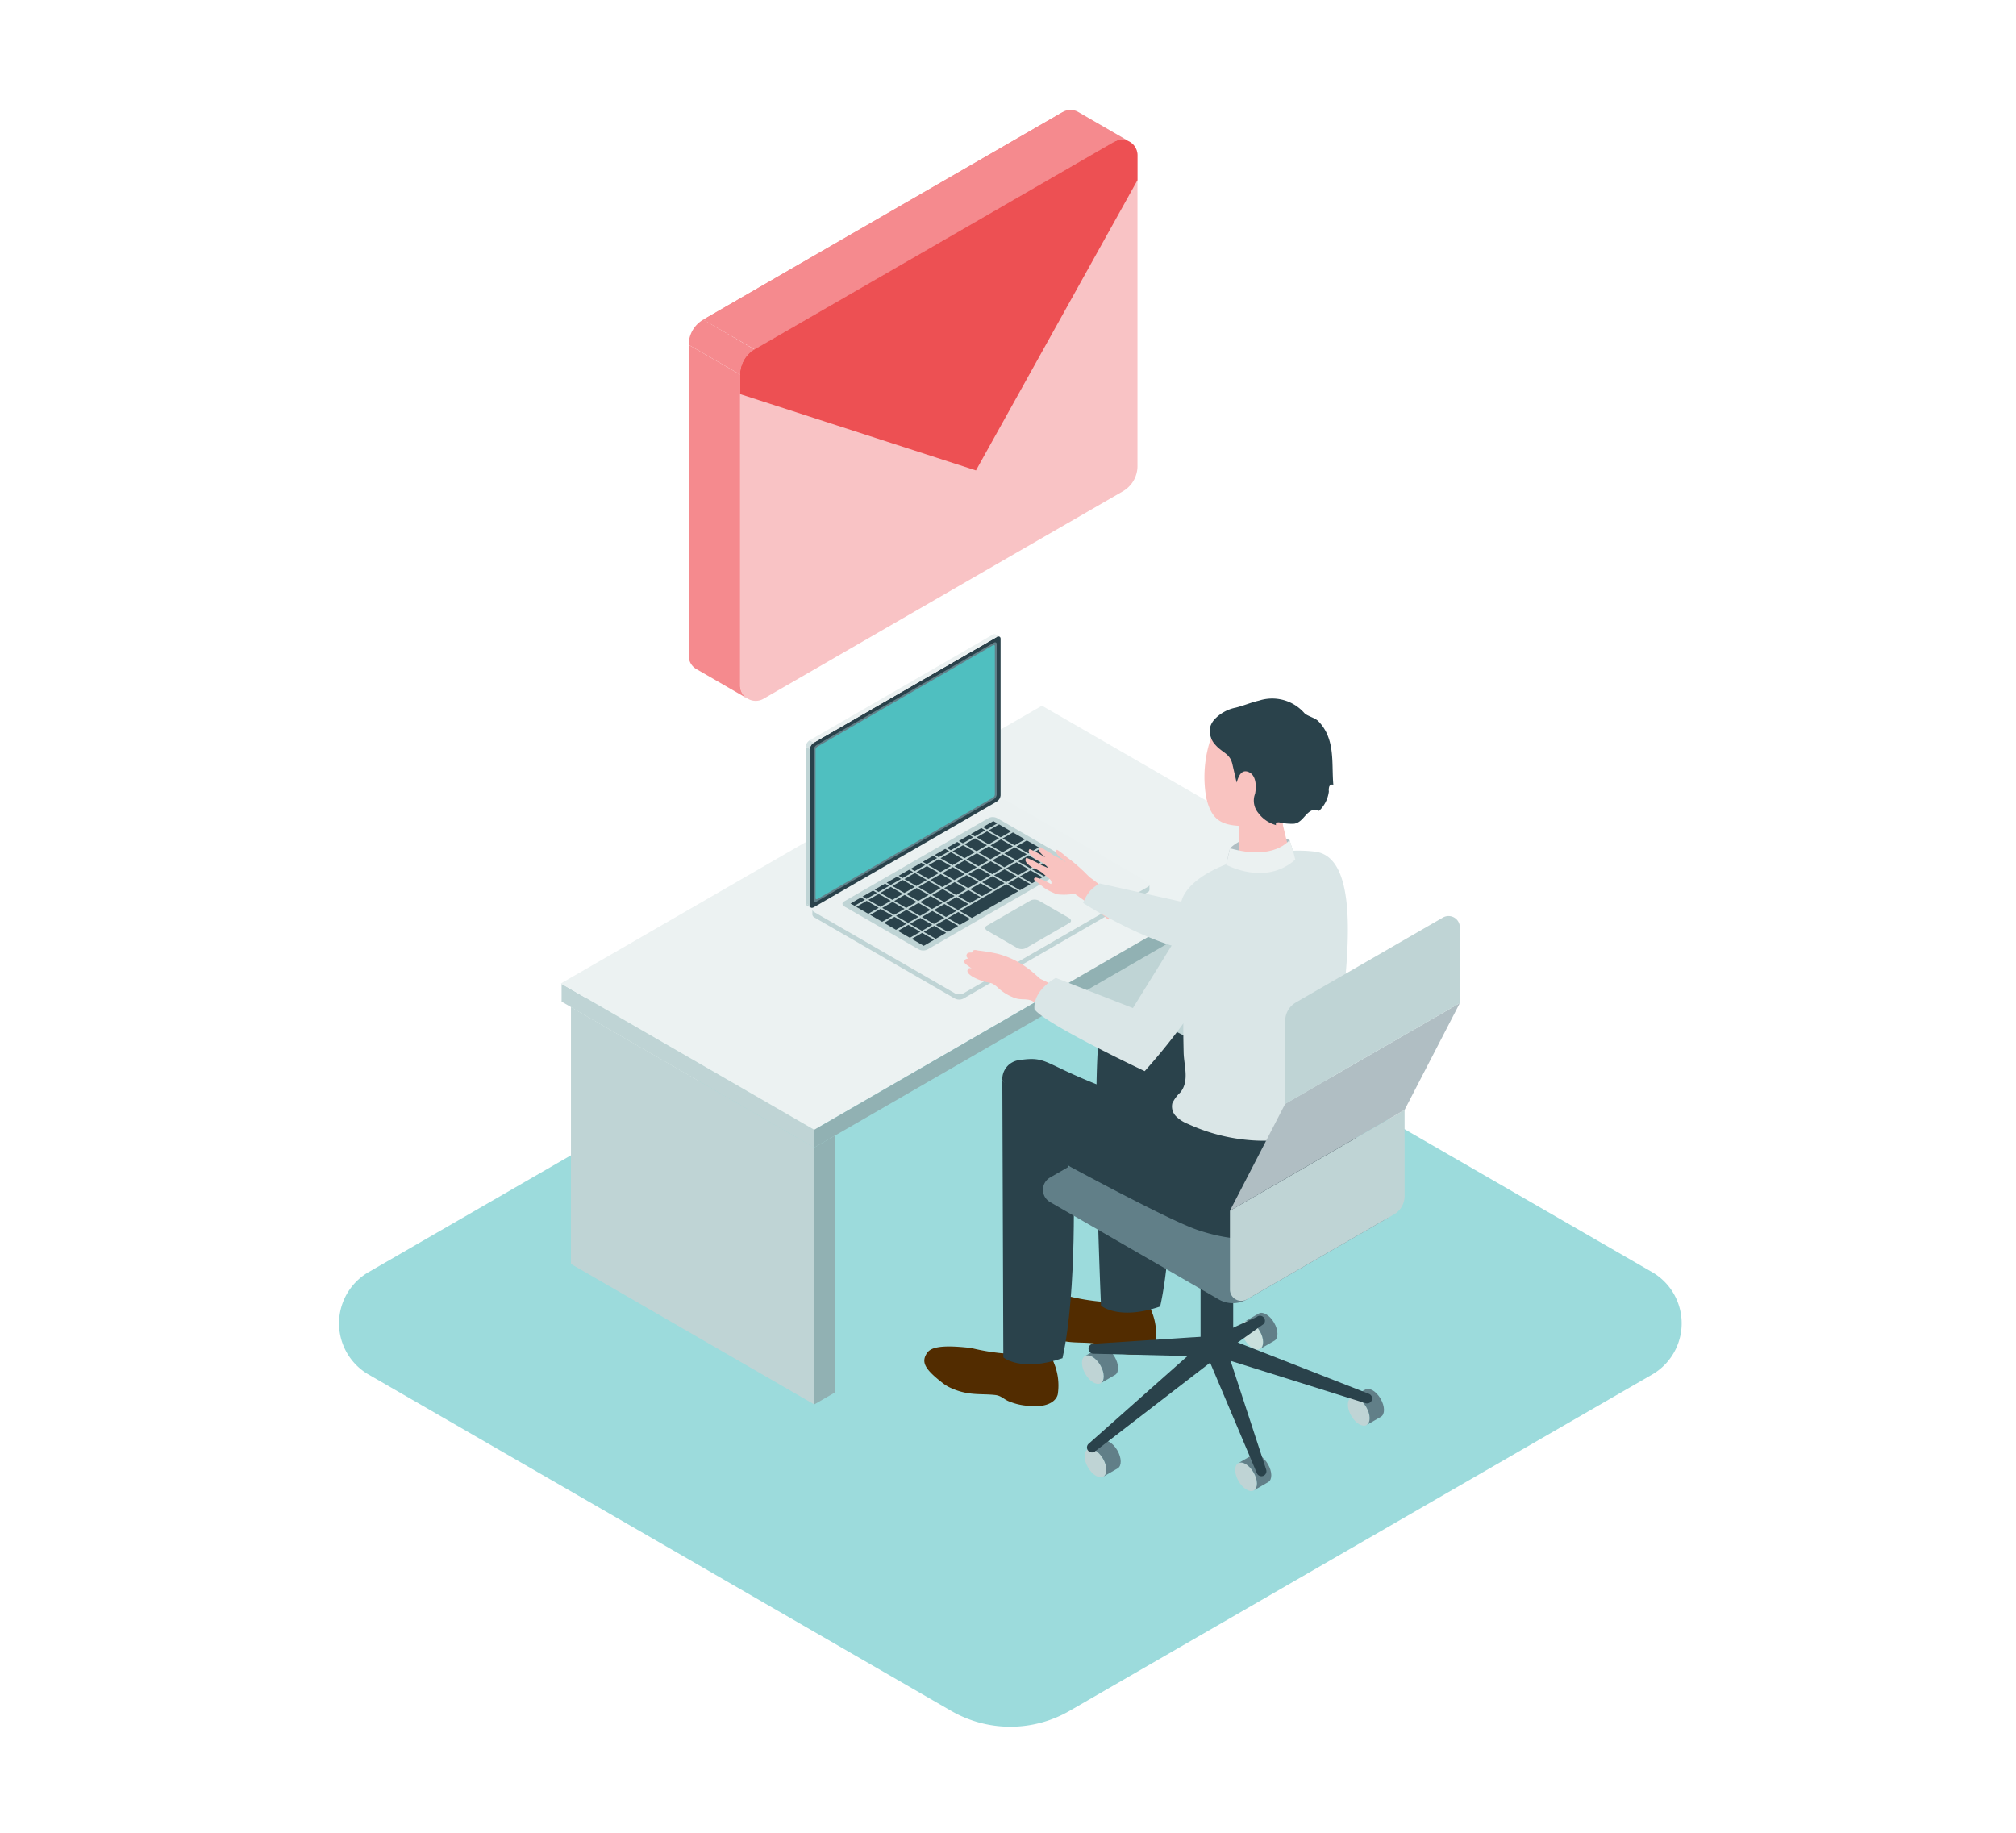 <svg xmlns="http://www.w3.org/2000/svg" xmlns:xlink="http://www.w3.org/1999/xlink" width="220" height="200" viewBox="0 0 220 200">
  <defs>
    <clipPath id="clip-path">
      <rect id="Rectangle_5154" data-name="Rectangle 5154" width="220" height="200" transform="translate(16746 -19166)" fill="#fff"/>
    </clipPath>
    <clipPath id="clip-path-2">
      <rect id="Rectangle_4944" data-name="Rectangle 4944" width="146.514" height="176.428" fill="none"/>
    </clipPath>
  </defs>
  <g id="Mask_Group_399" data-name="Mask Group 399" transform="translate(-16746 19166)" clip-path="url(#clip-path)">
    <g id="Group_8250" data-name="Group 8250" transform="translate(16783 -19154)">
      <g id="Group_8249" data-name="Group 8249" clip-path="url(#clip-path-2)">
        <path id="Path_25428" data-name="Path 25428" d="M79.713,305.823l63.572-36.7a6.456,6.456,0,0,0,0-11.183l-63.572-36.7a12.912,12.912,0,0,0-12.913,0l-63.572,36.7a6.456,6.456,0,0,0,0,11.183l63.572,36.7a12.913,12.913,0,0,0,12.913,0" transform="translate(0 -131.125)" fill="#9cdbdc"/>
        <path id="Path_25429" data-name="Path 25429" d="M187.537,169.18l26.551,15.329,2.3-1.328-26.551-15.329Z" transform="translate(-112.03 -100.27)" fill="#bad7d3"/>
        <path id="Path_25430" data-name="Path 25430" d="M214.088,186.48,187.538,171.15v28.034l26.551,15.329Z" transform="translate(-112.03 -102.241)" fill="#bfd4d5"/>
        <path id="Path_25431" data-name="Path 25431" d="M253.482,207.253l2.3-1.328v28.034l-2.3,1.328Z" transform="translate(-151.423 -123.014)" fill="#91b1b3"/>
        <path id="Path_25432" data-name="Path 25432" d="M62.854,241.165,89.4,256.495l2.3-1.328L65.155,239.837Z" transform="translate(-37.547 -143.272)" fill="#bad7d3"/>
        <path id="Path_25433" data-name="Path 25433" d="M89.405,258.465,62.854,243.136V271.17L89.405,286.5Z" transform="translate(-37.548 -145.243)" fill="#bfd4d5"/>
        <path id="Path_25434" data-name="Path 25434" d="M128.8,279.238l2.3-1.328v28.034l-2.3,1.328Z" transform="translate(-76.941 -166.016)" fill="#91b1b3"/>
        <path id="Path_25435" data-name="Path 25435" d="M87.89,254.713,60.318,238.791v-1.937L87.89,252.776Z" transform="translate(-36.033 -141.49)" fill="#bfd4d5"/>
        <path id="Path_25436" data-name="Path 25436" d="M112.616,161.46l-52.5,30.312,27.654,15.966,52.5-30.312Z" transform="translate(-35.911 -96.452)" fill="#ecf2f2"/>
        <path id="Path_25437" data-name="Path 25437" d="M181.3,201.115l-52.5,30.312v1.937l52.5-30.312Z" transform="translate(-76.941 -120.14)" fill="#91b1b3"/>
        <path id="Path_25438" data-name="Path 25438" d="M177.894,142.359a.326.326,0,0,0-.342.033l-.447-.258a.331.331,0,0,1,.337-.036Z" transform="translate(-105.798 -84.866)" fill="#ebf1f1"/>
        <path id="Path_25439" data-name="Path 25439" d="M164.9,196.445,144.745,208.08a1.057,1.057,0,0,1-.952-.039l-15.278-8.824c-.281-.163-.311-.409-.067-.55L148.6,187.032a1.058,1.058,0,0,1,.952.039l15.278,8.824c.281.163.312.409.067.55" transform="translate(-76.633 -111.671)" fill="#ebf1f1"/>
        <path id="Path_25440" data-name="Path 25440" d="M184.335,216.561l-4.776,2.758a1.058,1.058,0,0,1-.952-.039l-3.231-1.866c-.281-.163-.311-.409-.067-.55l4.776-2.758a1.058,1.058,0,0,1,.952.039l3.231,1.866c.281.163.312.409.067.55" transform="translate(-104.626 -127.844)" fill="#bfd4d5"/>
        <path id="Path_25441" data-name="Path 25441" d="M161.495,196.995,145.7,206.114a1.058,1.058,0,0,1-.952-.039l-8.066-4.659c-.281-.163-.312-.409-.067-.55l15.795-9.119a1.058,1.058,0,0,1,.952.039l8.066,4.659c.281.163.312.409.067.55" transform="translate(-81.511 -114.488)" fill="#bfd4d5"/>
        <path id="Path_25442" data-name="Path 25442" d="M193.545,203.072l-1.137.656-1.309-.756,1.137-.656Z" transform="translate(-114.157 -120.858)" fill="#2a424b"/>
        <path id="Path_25443" data-name="Path 25443" d="M189.788,200.9l-1.137.656-1.309-.756,1.137-.656Z" transform="translate(-111.913 -119.562)" fill="#2a424b"/>
        <path id="Path_25444" data-name="Path 25444" d="M186.031,198.732l-1.137.656-1.309-.756,1.137-.656Z" transform="translate(-109.668 -118.265)" fill="#2a424b"/>
        <path id="Path_25445" data-name="Path 25445" d="M182.274,196.562l-1.137.656-1.309-.756,1.137-.656Z" transform="translate(-107.424 -116.969)" fill="#2a424b"/>
        <path id="Path_25446" data-name="Path 25446" d="M178.517,194.392l-1.137.656-1.309-.756,1.137-.656Z" transform="translate(-105.18 -115.673)" fill="#2a424b"/>
        <path id="Path_25447" data-name="Path 25447" d="M190.283,204.955l-1.137.656-1.309-.756,1.137-.657Z" transform="translate(-112.208 -121.982)" fill="#2a424b"/>
        <path id="Path_25448" data-name="Path 25448" d="M186.526,202.785l-1.137.656-1.309-.756,1.137-.656Z" transform="translate(-109.964 -120.687)" fill="#2a424b"/>
        <path id="Path_25449" data-name="Path 25449" d="M182.769,200.615l-1.137.656-1.309-.756,1.137-.657Z" transform="translate(-107.72 -119.39)" fill="#2a424b"/>
        <path id="Path_25450" data-name="Path 25450" d="M179.012,198.445l-1.137.656-1.309-.756,1.137-.656Z" transform="translate(-105.476 -118.094)" fill="#2a424b"/>
        <path id="Path_25451" data-name="Path 25451" d="M175.255,196.275l-1.137.656-1.309-.756,1.137-.656Z" transform="translate(-103.231 -116.798)" fill="#2a424b"/>
        <path id="Path_25452" data-name="Path 25452" d="M187.021,206.838l-1.137.656-1.309-.756,1.137-.656Z" transform="translate(-110.26 -123.108)" fill="#2a424b"/>
        <path id="Path_25453" data-name="Path 25453" d="M183.264,204.668l-1.137.656-1.309-.756,1.137-.656Z" transform="translate(-108.015 -121.812)" fill="#2a424b"/>
        <path id="Path_25454" data-name="Path 25454" d="M179.507,202.5l-1.137.656-1.309-.756,1.137-.656Z" transform="translate(-105.771 -120.515)" fill="#2a424b"/>
        <path id="Path_25455" data-name="Path 25455" d="M175.75,200.329l-1.137.656-1.309-.756,1.137-.656Z" transform="translate(-103.527 -119.219)" fill="#2a424b"/>
        <path id="Path_25456" data-name="Path 25456" d="M171.993,198.159l-1.137.656-1.309-.756,1.137-.656Z" transform="translate(-101.283 -117.923)" fill="#2a424b"/>
        <path id="Path_25457" data-name="Path 25457" d="M183.759,208.722l-1.137.656-1.309-.756,1.137-.656Z" transform="translate(-108.311 -124.233)" fill="#2a424b"/>
        <path id="Path_25458" data-name="Path 25458" d="M180,206.552l-1.137.656-1.309-.756,1.137-.656Z" transform="translate(-106.067 -122.937)" fill="#2a424b"/>
        <path id="Path_25459" data-name="Path 25459" d="M176.245,204.382l-1.137.656-1.309-.756,1.137-.656Z" transform="translate(-103.823 -121.641)" fill="#2a424b"/>
        <path id="Path_25460" data-name="Path 25460" d="M172.488,202.212l-1.137.656-1.309-.756,1.137-.656Z" transform="translate(-101.578 -120.344)" fill="#2a424b"/>
        <path id="Path_25461" data-name="Path 25461" d="M168.731,200.042l-1.137.656-1.309-.756,1.137-.656Z" transform="translate(-99.334 -119.048)" fill="#2a424b"/>
        <path id="Path_25462" data-name="Path 25462" d="M176.74,208.435l-1.137.656-1.309-.756,1.137-.656Z" transform="translate(-104.118 -124.062)" fill="#2a424b"/>
        <path id="Path_25463" data-name="Path 25463" d="M172.983,206.265l-1.137.656-1.309-.756,1.137-.657Z" transform="translate(-101.874 -122.765)" fill="#2a424b"/>
        <path id="Path_25464" data-name="Path 25464" d="M169.226,204.1l-1.137.656L166.78,204l1.137-.656Z" transform="translate(-99.63 -121.469)" fill="#2a424b"/>
        <path id="Path_25465" data-name="Path 25465" d="M165.469,201.925l-1.137.656-1.309-.756,1.137-.656Z" transform="translate(-97.386 -120.173)" fill="#2a424b"/>
        <path id="Path_25466" data-name="Path 25466" d="M173.478,210.318l-1.137.656-1.309-.756,1.137-.656Z" transform="translate(-102.17 -125.187)" fill="#2a424b"/>
        <path id="Path_25467" data-name="Path 25467" d="M169.721,208.148l-1.137.656-1.309-.756,1.137-.656Z" transform="translate(-99.926 -123.891)" fill="#2a424b"/>
        <path id="Path_25468" data-name="Path 25468" d="M165.964,205.978l-1.137.656-1.309-.756,1.137-.656Z" transform="translate(-97.681 -122.594)" fill="#2a424b"/>
        <path id="Path_25469" data-name="Path 25469" d="M162.207,203.808l-1.137.656-1.309-.756,1.137-.657Z" transform="translate(-95.437 -121.297)" fill="#2a424b"/>
        <path id="Path_25470" data-name="Path 25470" d="M170.216,212.2l-1.137.656-1.309-.756,1.137-.657Z" transform="translate(-100.221 -126.311)" fill="#2a424b"/>
        <path id="Path_25471" data-name="Path 25471" d="M166.459,210.032l-1.137.656-1.309-.756,1.137-.656Z" transform="translate(-97.977 -125.016)" fill="#2a424b"/>
        <path id="Path_25472" data-name="Path 25472" d="M162.7,207.861l-1.137.656-1.309-.756,1.137-.657Z" transform="translate(-95.733 -123.719)" fill="#2a424b"/>
        <path id="Path_25473" data-name="Path 25473" d="M158.945,205.692l-1.137.656-1.309-.756,1.137-.656Z" transform="translate(-93.488 -122.423)" fill="#2a424b"/>
        <path id="Path_25474" data-name="Path 25474" d="M174.651,210.6l-5.077,2.931-1.31-.756,5.077-2.931Z" transform="translate(-100.517 -125.358)" fill="#2a424b"/>
        <path id="Path_25475" data-name="Path 25475" d="M166.954,214.084l-1.137.656-1.309-.756,1.137-.657Z" transform="translate(-98.273 -127.436)" fill="#2a424b"/>
        <path id="Path_25476" data-name="Path 25476" d="M163.2,211.915l-1.137.656-1.309-.756,1.137-.656Z" transform="translate(-96.028 -126.14)" fill="#2a424b"/>
        <path id="Path_25477" data-name="Path 25477" d="M159.44,209.745l-1.137.656-1.309-.756,1.137-.656Z" transform="translate(-93.784 -124.844)" fill="#2a424b"/>
        <path id="Path_25478" data-name="Path 25478" d="M155.684,207.575l-1.137.656-1.309-.756,1.137-.656Z" transform="translate(-91.54 -123.548)" fill="#2a424b"/>
        <path id="Path_25479" data-name="Path 25479" d="M167.449,218.138l-1.137.656L165,218.038l1.137-.656Z" transform="translate(-98.568 -129.858)" fill="#2a424b"/>
        <path id="Path_25480" data-name="Path 25480" d="M163.692,215.968l-1.137.656-1.309-.756,1.137-.656Z" transform="translate(-96.324 -128.562)" fill="#2a424b"/>
        <path id="Path_25481" data-name="Path 25481" d="M159.935,213.8l-1.137.656-1.309-.756,1.137-.656Z" transform="translate(-94.08 -127.266)" fill="#2a424b"/>
        <path id="Path_25482" data-name="Path 25482" d="M156.179,211.628l-1.137.656-1.309-.756,1.137-.656Z" transform="translate(-91.835 -125.969)" fill="#2a424b"/>
        <path id="Path_25483" data-name="Path 25483" d="M152.422,209.458l-1.137.656-1.309-.756,1.137-.656Z" transform="translate(-89.591 -124.673)" fill="#2a424b"/>
        <path id="Path_25484" data-name="Path 25484" d="M164.187,220.021l-1.137.656-1.309-.756,1.137-.656Z" transform="translate(-96.62 -130.983)" fill="#2a424b"/>
        <path id="Path_25485" data-name="Path 25485" d="M160.43,217.851l-1.137.656-1.309-.756,1.137-.656Z" transform="translate(-94.375 -129.687)" fill="#2a424b"/>
        <path id="Path_25486" data-name="Path 25486" d="M156.674,215.681l-1.137.656-1.309-.756,1.137-.656Z" transform="translate(-92.131 -128.391)" fill="#2a424b"/>
        <path id="Path_25487" data-name="Path 25487" d="M152.917,213.511l-1.137.656-1.309-.756,1.137-.657Z" transform="translate(-89.887 -127.094)" fill="#2a424b"/>
        <path id="Path_25488" data-name="Path 25488" d="M149.16,211.342l-1.137.656-1.309-.756,1.137-.656Z" transform="translate(-87.643 -125.798)" fill="#2a424b"/>
        <path id="Path_25489" data-name="Path 25489" d="M160.925,221.9l-1.137.656-1.309-.756,1.137-.657Z" transform="translate(-94.671 -132.107)" fill="#2a424b"/>
        <path id="Path_25490" data-name="Path 25490" d="M157.169,219.735l-1.137.656-1.309-.756,1.137-.656Z" transform="translate(-92.427 -130.812)" fill="#2a424b"/>
        <path id="Path_25491" data-name="Path 25491" d="M153.412,217.565l-1.137.656-1.309-.756,1.137-.656Z" transform="translate(-90.183 -129.516)" fill="#2a424b"/>
        <path id="Path_25492" data-name="Path 25492" d="M149.655,215.395l-1.137.656-1.309-.756,1.137-.656Z" transform="translate(-87.938 -128.219)" fill="#2a424b"/>
        <path id="Path_25493" data-name="Path 25493" d="M145.9,213.225l-1.137.656-1.309-.756,1.137-.656Z" transform="translate(-85.694 -126.923)" fill="#2a424b"/>
        <path id="Path_25494" data-name="Path 25494" d="M157.664,223.788l-1.137.656-1.309-.756,1.137-.656Z" transform="translate(-92.723 -133.233)" fill="#2a424b"/>
        <path id="Path_25495" data-name="Path 25495" d="M153.907,221.618l-1.137.656-1.309-.756,1.137-.656Z" transform="translate(-90.478 -131.937)" fill="#2a424b"/>
        <path id="Path_25496" data-name="Path 25496" d="M150.15,219.448l-1.137.656-1.309-.756,1.137-.656Z" transform="translate(-88.234 -130.641)" fill="#2a424b"/>
        <path id="Path_25497" data-name="Path 25497" d="M146.393,217.278l-1.137.656-1.309-.756,1.137-.656Z" transform="translate(-85.99 -129.344)" fill="#2a424b"/>
        <path id="Path_25498" data-name="Path 25498" d="M142.636,215.108l-1.137.656-1.309-.756,1.137-.657Z" transform="translate(-83.745 -128.048)" fill="#2a424b"/>
        <path id="Path_25499" data-name="Path 25499" d="M176.087,192.989l-1.137.656-.433-.25,1.137-.656Z" transform="translate(-104.251 -115.137)" fill="#2a424b"/>
        <path id="Path_25500" data-name="Path 25500" d="M172.825,194.872l-1.137.656-.433-.25,1.137-.656Z" transform="translate(-102.303 -116.262)" fill="#2a424b"/>
        <path id="Path_25501" data-name="Path 25501" d="M169.563,196.755l-1.137.656-.433-.25,1.137-.656Z" transform="translate(-100.355 -117.387)" fill="#2a424b"/>
        <path id="Path_25502" data-name="Path 25502" d="M166.3,198.638l-1.137.656-.433-.25,1.137-.656Z" transform="translate(-98.406 -118.512)" fill="#2a424b"/>
        <path id="Path_25503" data-name="Path 25503" d="M163.039,200.522l-1.137.656-.433-.25,1.137-.656Z" transform="translate(-96.457 -119.637)" fill="#2a424b"/>
        <path id="Path_25504" data-name="Path 25504" d="M159.777,202.4l-1.137.656-.433-.25,1.137-.656Z" transform="translate(-94.508 -120.762)" fill="#2a424b"/>
        <path id="Path_25505" data-name="Path 25505" d="M156.516,204.288l-1.137.656-.433-.25,1.137-.656Z" transform="translate(-92.56 -121.887)" fill="#2a424b"/>
        <path id="Path_25506" data-name="Path 25506" d="M153.254,206.171l-1.137.656-.433-.25,1.137-.656Z" transform="translate(-90.612 -123.012)" fill="#2a424b"/>
        <path id="Path_25507" data-name="Path 25507" d="M149.992,208.055l-1.137.656-.433-.25,1.137-.656Z" transform="translate(-88.663 -124.137)" fill="#2a424b"/>
        <path id="Path_25508" data-name="Path 25508" d="M146.729,209.938l-1.137.656-.433-.25,1.137-.656Z" transform="translate(-86.714 -125.262)" fill="#2a424b"/>
        <path id="Path_25509" data-name="Path 25509" d="M143.467,211.821l-1.137.656-.433-.25,1.137-.656Z" transform="translate(-84.766 -126.387)" fill="#2a424b"/>
        <path id="Path_25510" data-name="Path 25510" d="M140.206,213.7l-1.137.656-.433-.25,1.137-.656Z" transform="translate(-82.817 -127.512)" fill="#2a424b"/>
        <path id="Path_25511" data-name="Path 25511" d="M128.045,172.245l19.938-11.512a.906.906,0,0,0,.438-.69V142.959c0-.242-.2-.325-.438-.185l-19.938,11.512a.905.905,0,0,0-.438.691v17.083c0,.242.2.325.438.186" transform="translate(-76.229 -85.249)" fill="#2a424b"/>
        <path id="Path_25512" data-name="Path 25512" d="M128.985,172.57l19.311-11.15a.681.681,0,0,0,.329-.518V144.479c0-.181-.147-.244-.329-.139l-19.311,11.15a.682.682,0,0,0-.329.518v16.424c0,.182.147.244.329.139" transform="translate(-76.856 -86.194)" fill="#617f88"/>
        <path id="Path_25513" data-name="Path 25513" d="M129.374,172.731,148.5,161.687a.454.454,0,0,0,.219-.345V145.155c0-.121-.1-.162-.219-.093l-19.129,11.044a.454.454,0,0,0-.219.345v16.186c0,.121.1.162.219.093" transform="translate(-77.154 -86.636)" fill="#4fbfc0"/>
        <path id="Path_25514" data-name="Path 25514" d="M126.944,172.8l-.447-.258v17.117l.447.258Z" transform="translate(-75.566 -103.071)" fill="#bfd4d5"/>
        <path id="Path_25515" data-name="Path 25515" d="M126.936,170.825a.908.908,0,0,0-.438.691l.446.258a.908.908,0,0,1,.438-.69Z" transform="translate(-75.566 -102.046)" fill="#d3e1e2"/>
        <path id="Path_25516" data-name="Path 25516" d="M147.524,142.234l-19.938,11.512.446.258,19.938-11.512Z" transform="translate(-76.216 -84.967)" fill="#ebf1f1"/>
        <path id="Path_25517" data-name="Path 25517" d="M126.946,215.311a.229.229,0,0,0,.108.193l-.043-.024-.384-.192a.234.234,0,0,1-.128-.236Z" transform="translate(-75.566 -128.467)" fill="#bfd4d5"/>
        <path id="Path_25518" data-name="Path 25518" d="M128.511,213.5l15.282,8.826v0a1.056,1.056,0,0,0,.952.039h-.006L164.9,210.727a.282.282,0,0,0,.165-.245v-.571a.281.281,0,0,1-.165.245l-20.153,11.635a1.057,1.057,0,0,1-.952-.039l-15.278-8.824a.4.4,0,0,1-.232-.3v.568a.386.386,0,0,0,.229.3" transform="translate(-76.632 -125.382)" fill="#bfd4d5"/>
        <path id="Path_25519" data-name="Path 25519" d="M199.126,322.642a6.387,6.387,0,0,1,.54,3.661s-.2,1.658-3.412,1.27a6.508,6.508,0,0,1-2.064-.536c-.5-.252-.753-.563-1.351-.631-.88-.1-1.77-.051-2.645-.156a7.147,7.147,0,0,1-2.384-.7,4.086,4.086,0,0,1-.62-.385c-2.088-1.594-2.419-2.352-1.83-3.292.377-.6,1.284-1.011,4.844-.6a23.582,23.582,0,0,0,3.409.579,2.834,2.834,0,0,0,1.311-.289,3.44,3.44,0,0,1,2.013-.234,2.744,2.744,0,0,1,2.189,1.311" transform="translate(-110.573 -191.82)" fill="#522c00"/>
        <path id="Path_25520" data-name="Path 25520" d="M212.79,323.319c.114-.75-.888-1.526-2.238-1.731s-2.537.237-2.651.987.888,1.526,2.238,1.731,2.537-.237,2.651-.987" transform="translate(-124.189 -192.078)" fill="#522c00"/>
        <path id="Path_25521" data-name="Path 25521" d="M213.39,256.187s.455,12.969-1.187,20.283c-4.517,1.557-6.453-.087-6.453-.087s-1.085-24.7-.11-30.282a2.566,2.566,0,0,1,2.7-1.844c3.259.49,12.973,6.232,12.973,6.232l-4.075,6.583Z" transform="translate(-122.6 -145.901)" fill="#2a424b"/>
        <path id="Path_25522" data-name="Path 25522" d="M172.656,336.655a6.386,6.386,0,0,1,.54,3.661s-.2,1.658-3.412,1.27a6.508,6.508,0,0,1-2.064-.535c-.5-.252-.753-.563-1.351-.631-.88-.1-1.77-.051-2.645-.156a7.147,7.147,0,0,1-2.384-.7,4.054,4.054,0,0,1-.62-.385c-2.088-1.594-2.419-2.352-1.83-3.291.376-.6,1.285-1.011,4.844-.6a23.576,23.576,0,0,0,3.409.579,2.834,2.834,0,0,0,1.311-.289,3.44,3.44,0,0,1,2.013-.234,2.744,2.744,0,0,1,2.189,1.311" transform="translate(-94.761 -200.191)" fill="#522c00"/>
        <path id="Path_25523" data-name="Path 25523" d="M186.321,337.332c.114-.751-.888-1.526-2.238-1.731s-2.537.236-2.651.987.888,1.525,2.238,1.731,2.537-.237,2.651-.987" transform="translate(-108.377 -200.449)" fill="#522c00"/>
        <path id="Path_25524" data-name="Path 25524" d="M179.772,262.879l.11,30.283s1.936,1.643,6.453.086c1.642-7.315,1.187-20.283,1.187-20.283Z" transform="translate(-107.391 -157.037)" fill="#2a424b"/>
        <path id="Path_25525" data-name="Path 25525" d="M244.933,369.623c.453-.262.437-1.138-.037-1.957s-1.225-1.27-1.678-1.008-.437,1.138.037,1.957,1.224,1.269,1.678,1.007" transform="translate(-145.095 -218.987)" fill="#bfd4d5"/>
        <path id="Path_25526" data-name="Path 25526" d="M245.272,364.408l-1.565.906c.453-.262,1.2.189,1.678,1.008s.49,1.695.037,1.957l1.565-.906c.453-.262.437-1.138-.037-1.957s-1.224-1.269-1.678-1.007" transform="translate(-145.584 -217.643)" fill="#617f88"/>
        <path id="Path_25527" data-name="Path 25527" d="M275.477,351.915c.453-.262.437-1.138-.037-1.957s-1.225-1.27-1.678-1.008-.436,1.139.037,1.957,1.224,1.27,1.678,1.007" transform="translate(-163.341 -208.409)" fill="#bfd4d5"/>
        <path id="Path_25528" data-name="Path 25528" d="M275.816,346.7l-1.565.906c.453-.262,1.2.189,1.678,1.008s.49,1.695.037,1.957l1.565-.906c.453-.262.437-1.138-.037-1.957s-1.224-1.27-1.678-1.007" transform="translate(-163.83 -207.065)" fill="#617f88"/>
        <path id="Path_25529" data-name="Path 25529" d="M246.607,331.295c.453-.262.437-1.138-.037-1.957s-1.225-1.27-1.678-1.008-.437,1.139.036,1.957,1.225,1.27,1.678,1.007" transform="translate(-146.096 -196.091)" fill="#cae0dd"/>
        <path id="Path_25530" data-name="Path 25530" d="M246.947,326.08l-1.565.906c.453-.262,1.2.189,1.678,1.008s.49,1.695.037,1.957l1.565-.906c.453-.262.437-1.138-.037-1.957s-1.225-1.27-1.678-1.007" transform="translate(-146.585 -194.747)" fill="#617f88"/>
        <path id="Path_25531" data-name="Path 25531" d="M203.408,340.578c.453-.262.437-1.138-.037-1.957s-1.225-1.27-1.678-1.008-.437,1.138.036,1.957,1.225,1.269,1.678,1.007" transform="translate(-120.289 -201.637)" fill="#bfd4d5"/>
        <path id="Path_25532" data-name="Path 25532" d="M203.748,335.364l-1.565.906c.453-.262,1.2.189,1.678,1.007s.49,1.7.037,1.957l1.565-.906c.453-.263.437-1.138-.037-1.957s-1.225-1.269-1.678-1.007" transform="translate(-120.779 -200.293)" fill="#617f88"/>
        <path id="Path_25533" data-name="Path 25533" d="M204.122,365.9c.453-.262.437-1.138-.037-1.957s-1.225-1.27-1.678-1.008-.437,1.139.037,1.957,1.224,1.269,1.678,1.007" transform="translate(-120.716 -216.765)" fill="#bfd4d5"/>
        <path id="Path_25534" data-name="Path 25534" d="M204.461,360.688l-1.565.906c.453-.262,1.2.189,1.678,1.008s.49,1.695.037,1.957l1.565-.906c.453-.262.437-1.138-.037-1.957s-1.224-1.269-1.678-1.007" transform="translate(-121.205 -215.421)" fill="#617f88"/>
        <path id="Path_25535" data-name="Path 25535" d="M233.5,293.848c0,.544.8.986,1.78.986s1.78-.441,1.78-.986-.8-.986-1.78-.986-1.78.441-1.78.986" transform="translate(-139.487 -174.948)" fill="#cae0dd"/>
        <path id="Path_25536" data-name="Path 25536" d="M237.061,311.527V295.31c0,.544-.8.986-1.78.986s-1.78-.441-1.78-.986v16.217c0,.544.8.986,1.78.986s1.78-.441,1.78-.986" transform="translate(-139.487 -176.41)" fill="#2a424b"/>
        <path id="Path_25537" data-name="Path 25537" d="M209.961,289.01l-18.4-10.621a1.543,1.543,0,0,1,0-2.673l15.193-8.771a3.084,3.084,0,0,1,3.086,0l18.4,10.621a1.543,1.543,0,0,1,0,2.673l-15.193,8.772a3.087,3.087,0,0,1-3.086,0" transform="translate(-113.974 -159.219)" fill="#617f88"/>
        <path id="Path_25538" data-name="Path 25538" d="M241.34,348.254l-4.489-13.715-2.234.6,5.7,13.482a.544.544,0,0,0,1.019-.371" transform="translate(-140.154 -199.845)" fill="#2a424b"/>
        <path id="Path_25539" data-name="Path 25539" d="M253.685,338.617l-16.216-6.348-1.052,2.061,16.859,5.291a.544.544,0,0,0,.409-1" transform="translate(-141.229 -198.489)" fill="#2a424b"/>
        <path id="Path_25540" data-name="Path 25540" d="M202.834,344.447l13.026-11.558,1.7,1.571-13.995,10.788a.544.544,0,0,1-.73-.8" transform="translate(-121.077 -198.859)" fill="#2a424b"/>
        <path id="Path_25541" data-name="Path 25541" d="M203.594,333.118l13.252-.866.37,2.285-13.541-.337a.544.544,0,0,1-.081-1.081" transform="translate(-121.347 -198.478)" fill="#2a424b"/>
        <path id="Path_25542" data-name="Path 25542" d="M241.346,327.672l-4.464,3.186-1.816-1.435,5.489-2.493a.544.544,0,0,1,.791.742" transform="translate(-140.423 -195.211)" fill="#2a424b"/>
        <path id="Path_25543" data-name="Path 25543" d="M184.844,267.707s12.772,7,16.255,8.175c4.2,1.41,8.283,1.451,12.1-.787,4.329-2.538,6.553-6.135,6.175-8.8l-19.4-8.059s-5.249,2.722-5.9,3.237c-10.3-3.583-8.909-4.655-12.507-4.129a2.1,2.1,0,0,0-1.8,2.153Z" transform="translate(-107.388 -153.656)" fill="#2a424b"/>
        <path id="Path_25544" data-name="Path 25544" d="M193.085,203.1c-.172-.149-.7-.7-.876-.846a17.661,17.661,0,0,0-1.675-1.385,8.512,8.512,0,0,0-1.033-.792.248.248,0,0,0-.1.248.586.586,0,0,0,.12.254,1.956,1.956,0,0,0,.317.343c.178.152.382.271.551.433.026.025.045.051.068.077a7.634,7.634,0,0,0-1.261-.694,11.826,11.826,0,0,0-1.543-.941.344.344,0,0,0-.1.357.812.812,0,0,0,.2.333,2.714,2.714,0,0,0,.474.416l-.122-.053a11.831,11.831,0,0,0-1.6-.845.345.345,0,0,0-.081.363.813.813,0,0,0,.223.32,2.712,2.712,0,0,0,.514.4c.278.166.586.283.854.465a2.194,2.194,0,0,1,.514.523c-.231-.1-.462-.2-.7-.3a12.2,12.2,0,0,0-1.678-.82.356.356,0,0,0-.072.378.839.839,0,0,0,.241.323,2.837,2.837,0,0,0,.544.393,5.253,5.253,0,0,1,.965.5c.236.208.466.4.719.6a1.022,1.022,0,0,1,.314.348c.023.049.054.3-.015.319a.082.082,0,0,1-.051-.008,6.286,6.286,0,0,0-1.545-.685.253.253,0,0,0-.235.068.192.192,0,0,0,.02.221.673.673,0,0,0,.187.145c.31.192.573.45.863.672a6.132,6.132,0,0,0,1.445.717,6.347,6.347,0,0,0,1.883-.067,46.064,46.064,0,0,1,3.677,2.82l1.082-2.067a34.809,34.809,0,0,0-3.094-2.537" transform="translate(-111.148 -119.355)" fill="#f9c3c0"/>
        <path id="Path_25545" data-name="Path 25545" d="M225.458,203.6c5.393,1.132,3.144,9.659-11.4,9.924-5.907-1.128-12.387-5.37-12.387-5.37a4.6,4.6,0,0,1,.728-1.275,4.283,4.283,0,0,1,1.067-.853l10.9,2.438Z" transform="translate(-120.473 -121.623)" fill="#dae6e7"/>
        <path id="Path_25546" data-name="Path 25546" d="M177.752,230.82s-.746-.666-1.07-.925a9.746,9.746,0,0,0-3.407-1.759l-.145-.04a19.044,19.044,0,0,0-2.125-.357c-.181-.027-.446-.139-.611.035-.007.008-.122.184-.094.187-.009,0-.421-.053-.54.14-.1.154-.091.348.16.528a.461.461,0,0,0-.4.135.324.324,0,0,0,.074.425c.077.076.688.511.688.511s-.253-.114-.368.012c-.611.67,1.582,1.4,1.93,1.464a3.135,3.135,0,0,1,.646.151,2.961,2.961,0,0,1,.751.565,5.359,5.359,0,0,0,1.8,1.044c.622.214,1.21.018,1.8.285l2.251,1.174,1.164-2.364Z" transform="translate(-101.234 -136.01)" fill="#f9c3c0"/>
        <path id="Path_25547" data-name="Path 25547" d="M247.349,197.181s-3.934-1.495-6.494.9l-.424,1.8a7.628,7.628,0,0,0,7.637-.209c-.165-.666-.719-2.491-.719-2.491" transform="translate(-143.627 -117.516)" fill="#b0bec3"/>
        <path id="Path_25548" data-name="Path 25548" d="M241.519,230.733c-.729,1.71-4.52,1.65-6.028,1.668a20.135,20.135,0,0,1-7.985-1.822,3.883,3.883,0,0,1-1.31-.831,1.532,1.532,0,0,1-.419-1.433,3.861,3.861,0,0,1,.872-1.184c1.022-1.269.392-2.907.362-4.378-.034-1.663-.07-3.327.018-4.989.145-2.721-1.233-9.822-.02-12.112,1.816-3.428,9.642-5.426,14.377-4.792,5.3.71,3.376,13.62,2.35,21.539a74.989,74.989,0,0,1-2.217,8.334" transform="translate(-134.845 -119.919)" fill="#dae6e7"/>
        <path id="Path_25549" data-name="Path 25549" d="M235.3,166.156c.5-1.176,2-2.757,5.859-2.443s4.673,3.163,4.47,6.531a6.258,6.258,0,0,1-2.133,4.534,1.164,1.164,0,0,0-.374,1.179c.289,1.183.8,3.3.8,3.3-.009.694-1.284,1.357-2.847,1.48s-2.824-.339-2.815-1.032l.052-3.81c-2.1-.118-3.036-.8-3.583-3.035a13.036,13.036,0,0,1,.568-6.706" transform="translate(-140.089 -97.774)" fill="#f9c3c0"/>
        <path id="Path_25550" data-name="Path 25550" d="M247.349,197.864s-1.662,2.29-6.494.9l-.424,1.8s4.288,2.359,7.543-.562c-.168-.815-.625-2.137-.625-2.137" transform="translate(-143.627 -118.199)" fill="#ebf1f1"/>
        <path id="Path_25551" data-name="Path 25551" d="M190.815,220.627l8.405,3.289,7-11.3c1.881-2.97,2.11-1.6,3.169-.925.841.538,1.159,1.163,1.085,1.681-.543,3.762-2.4,7.408-4.938,11.09a66.97,66.97,0,0,1-5.03,6.339s-10.848-5.121-12.028-6.752c-.177-2.129,2.333-3.421,2.333-3.421" transform="translate(-112.589 -125.914)" fill="#dae6e7"/>
        <path id="Path_25552" data-name="Path 25552" d="M238.916,168.764c-.152-.662-.308-1.323-.456-1.985-.27-1.209-1.066-1.226-1.852-2.119a2.192,2.192,0,0,1-.565-2,2.134,2.134,0,0,1,.418-.748,4.32,4.32,0,0,1,2.356-1.325c.874-.217,1.667-.566,2.539-.766a4.677,4.677,0,0,1,4.927,1.33c.249.322,1.154.533,1.517.882a4.783,4.783,0,0,1,1.127,1.793c.6,1.621.387,3.5.544,5.2-.139-.12-.371,0-.445.164a1.349,1.349,0,0,0-.045.545,3.5,3.5,0,0,1-1.07,2.118.827.827,0,0,0-.844-.021c-.711.354-1.007,1.292-1.878,1.424a6.189,6.189,0,0,1-1.592-.142.49.49,0,0,0-.31.031c-.091.054-.13.2-.044.265a3.549,3.549,0,0,1-1.974-1.345,2.1,2.1,0,0,1-.336-2.092c.169-.965.072-2.053-.736-2.373-.77-.3-1.086.492-1.279,1.158" transform="translate(-140.966 -95.366)" fill="#2a424b"/>
        <path id="Path_25553" data-name="Path 25553" d="M260.526,280.412a2.315,2.315,0,0,1-1.157,2l-16.052,9.267a1.234,1.234,0,0,1-1.852-1.069v-8.6l19.06-11Z" transform="translate(-144.245 -161.892)" fill="#bfd4d5"/>
        <path id="Path_25554" data-name="Path 25554" d="M266.554,242.048l-6.029,11.659-19.06,11,6.029-11.659Z" transform="translate(-144.245 -144.593)" fill="#b0bec3"/>
        <path id="Path_25555" data-name="Path 25555" d="M257.6,227.894l16.052-9.267A1.234,1.234,0,0,1,275.5,219.7v8.261l-19.06,11V229.9a2.314,2.314,0,0,1,1.157-2" transform="translate(-153.19 -130.502)" fill="#bfd4d5"/>
        <path id="Path_25556" data-name="Path 25556" d="M110.294,30.919,149.522,8.271a1.7,1.7,0,0,1,2.544,1.469V43.661a3.18,3.18,0,0,1-1.59,2.754L111.248,69.063a1.7,1.7,0,0,1-2.544-1.469V33.673a3.18,3.18,0,0,1,1.59-2.754" transform="translate(-64.937 -4.804)" fill="#f9c3c5"/>
        <path id="Path_25557" data-name="Path 25557" d="M201.761,3.467,196.153.229a1.68,1.68,0,0,1,1.689,0l5.611,3.24a1.679,1.679,0,0,0-1.692,0" transform="translate(-117.177 0)" fill="#dee9e9"/>
        <path id="Path_25558" data-name="Path 25558" d="M98.724,23.218l5.608,3.238L143.56,3.808,137.952.57Z" transform="translate(-58.975 -0.341)" fill="#f58a8e"/>
        <path id="Path_25559" data-name="Path 25559" d="M139.641.226a1.679,1.679,0,0,0-1.689,0L98.724,22.878l5.608,3.238L143.56,3.468a1.679,1.679,0,0,1,1.692,0Z" transform="translate(-58.975 0)" fill="#f58a8e"/>
        <path id="Path_25560" data-name="Path 25560" d="M94.775,97.583a1.674,1.674,0,0,0,.854,1.472l5.612,3.24a1.68,1.68,0,0,1-.858-1.474V66.9l-5.608-3.238Z" transform="translate(-56.616 -38.029)" fill="#f58a8e"/>
        <path id="Path_25561" data-name="Path 25561" d="M94.765,59.573l5.612,3.24a3.093,3.093,0,0,1,1.59-2.723l-5.608-3.269a3.18,3.18,0,0,0-1.594,2.752" transform="translate(-56.61 -33.943)" fill="#f58a8e"/>
        <path id="Path_25562" data-name="Path 25562" d="M108.7,35.809V33.674a3.179,3.179,0,0,1,1.59-2.754L149.522,8.272a1.7,1.7,0,0,1,2.544,1.468v2.719L134.442,44.141Z" transform="translate(-64.937 -4.804)" fill="#ed5053"/>
      </g>
    </g>
  </g>
</svg>
